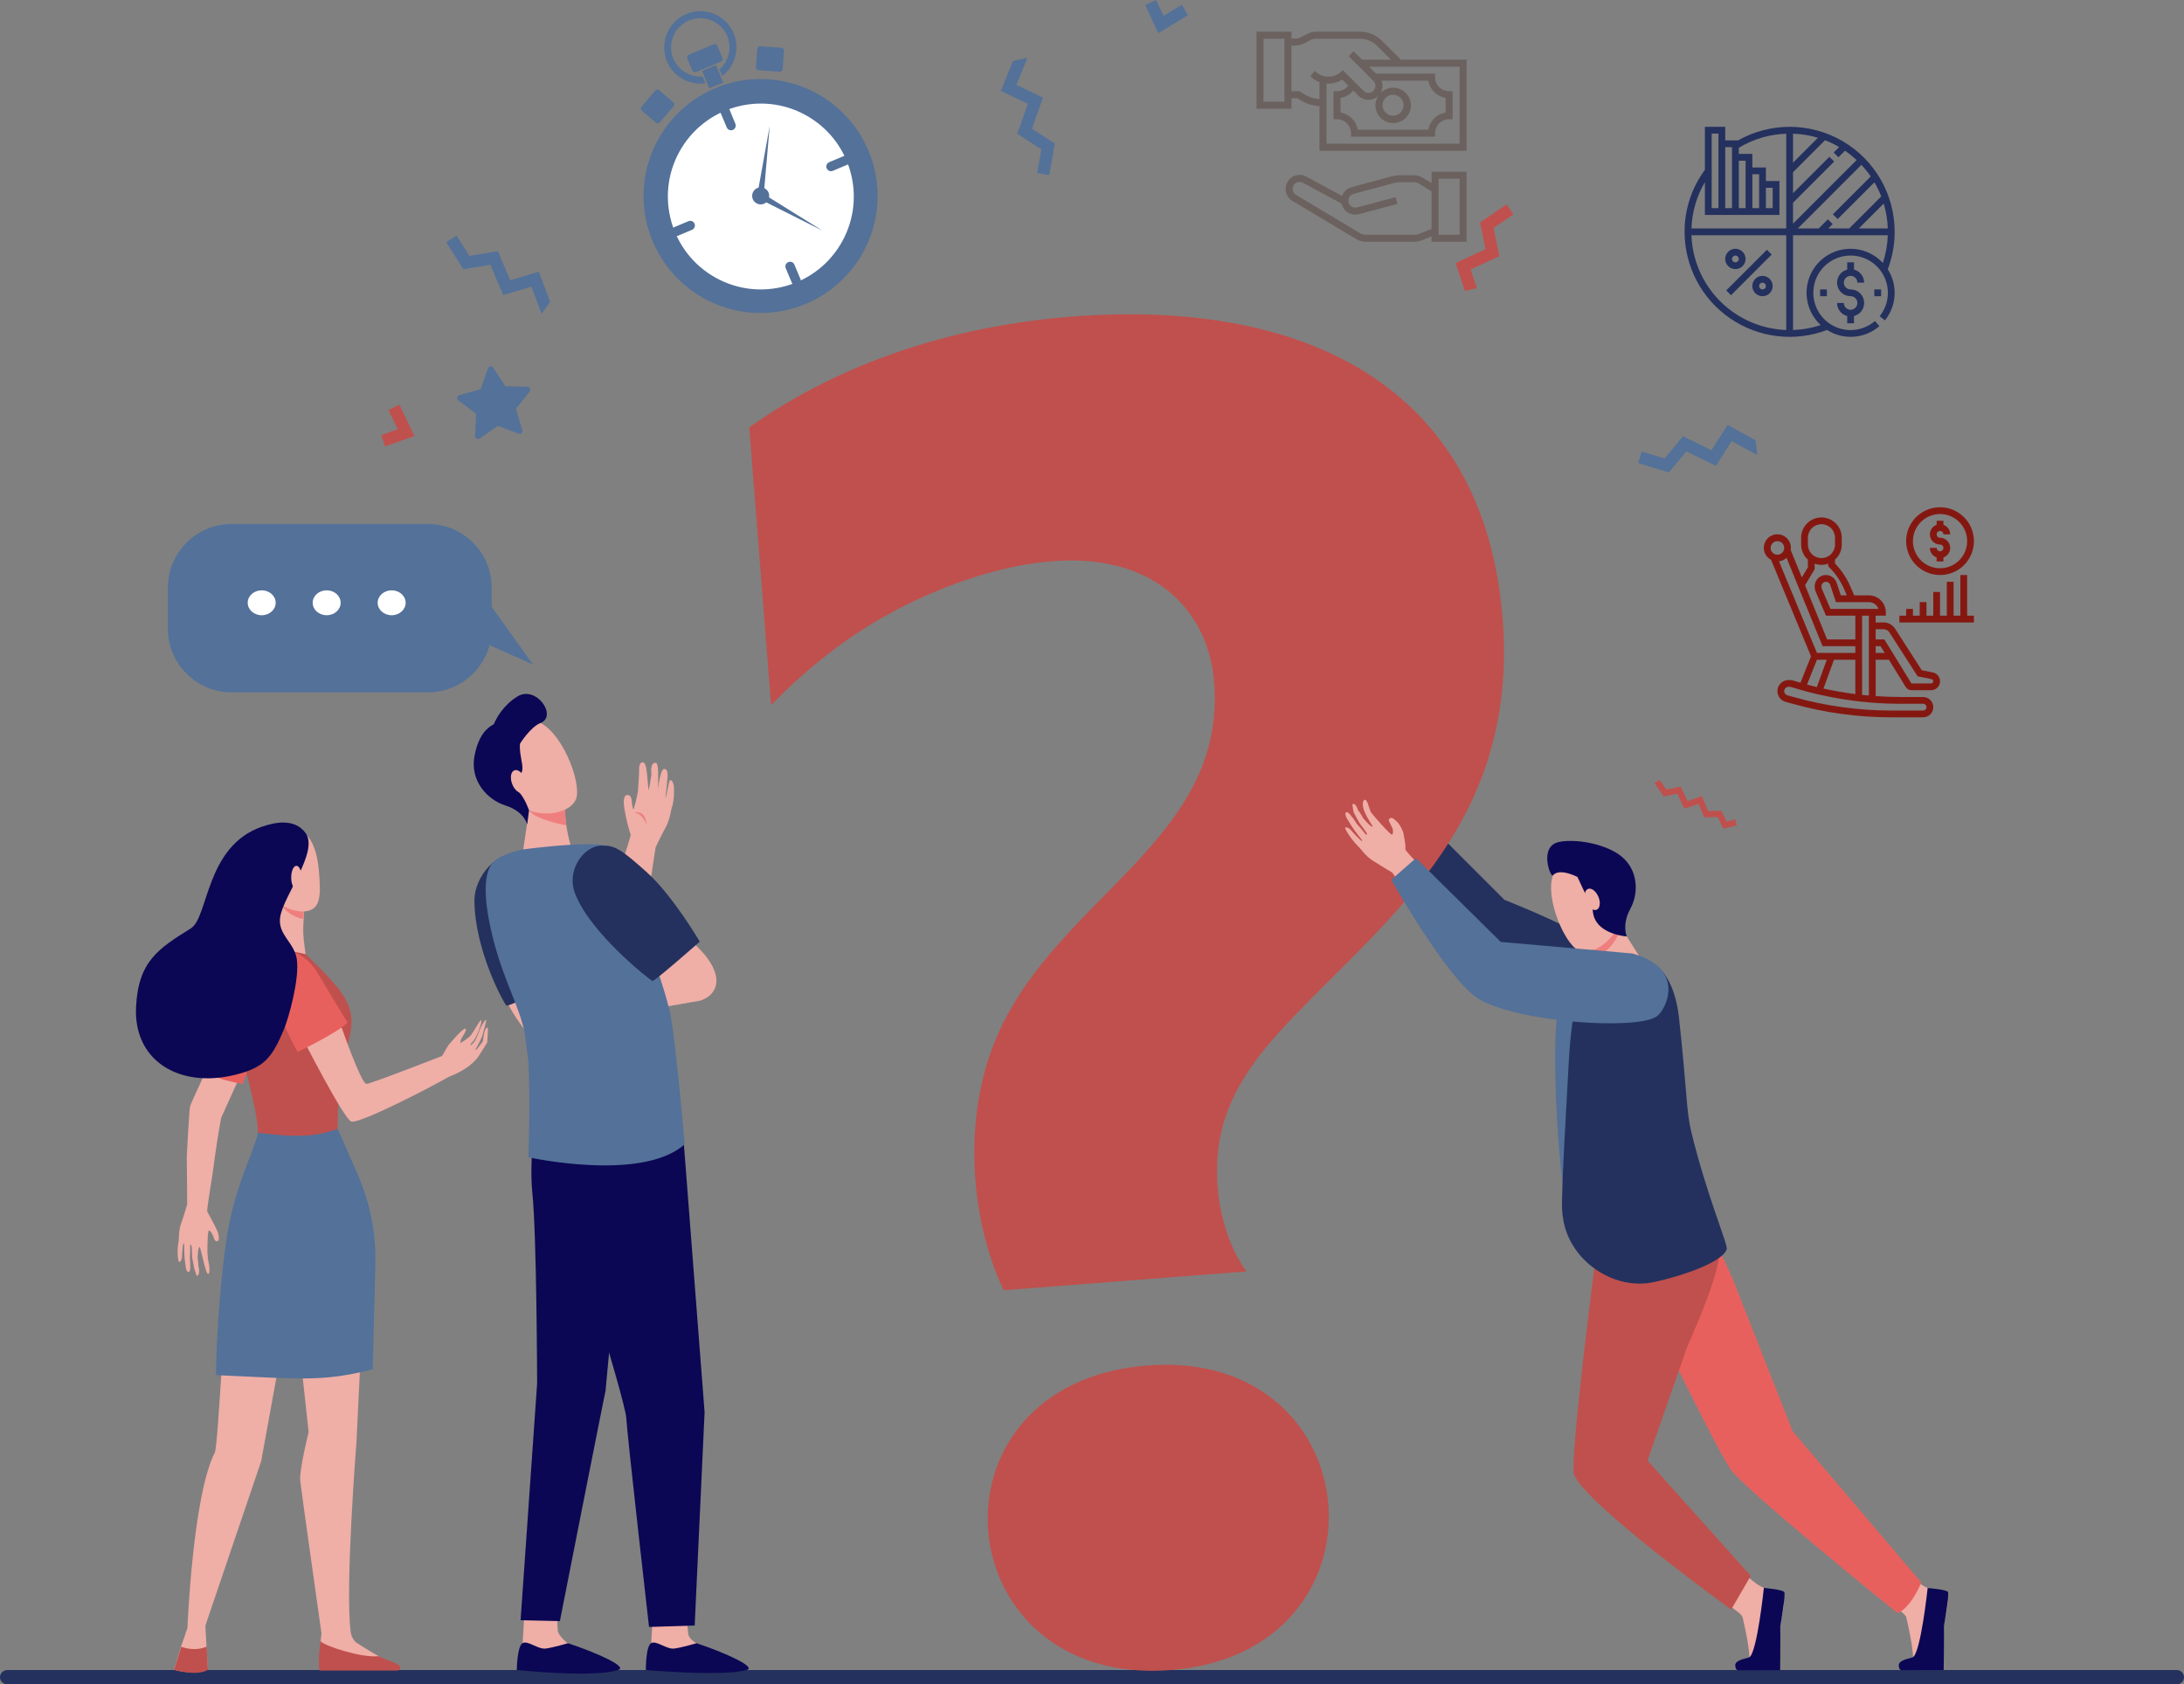<svg width="551" height="425" viewBox="0 0 551 425" fill="none" xmlns="http://www.w3.org/2000/svg">
<rect x="0" y="0" width="551" height="425" fill="#808080" stroke="none"/>
<g clip-path="url(#clip0_6054_99512)">
<path d="M549.204 421.406H1.861C0.899 421.406 0.065 422.144 0.001 423.074C-0.064 424.133 0.77 424.999 1.797 424.999H549.204C550.199 424.999 551.001 424.197 551.001 423.202C551.001 422.208 550.199 421.406 549.204 421.406Z" fill="#24315E"/>
<path d="M192.017 78.969C208.318 78.894 221.472 65.622 221.397 49.324C221.322 33.027 208.047 19.875 191.746 19.95C175.445 20.025 162.292 33.298 162.367 49.595C162.442 65.893 175.717 79.044 192.017 78.969Z" fill="#537199"/>
<path d="M203.012 75.955C188.415 82.082 171.54 75.185 165.412 60.559C159.285 45.965 166.182 29.093 180.812 22.966C195.409 16.84 212.284 23.736 218.411 38.363C224.507 52.957 217.609 69.829 203.012 75.955Z" fill="#537199"/>
<path d="M211.888 61.931C218.708 50.921 215.309 36.469 204.297 29.651C193.285 22.833 178.831 26.231 172.011 37.241C165.192 48.251 168.591 62.703 179.603 69.521C190.614 76.339 205.069 72.941 211.888 61.931Z" fill="white"/>
<path d="M200.476 69.989C189.151 74.737 176.094 69.38 171.378 58.089C166.63 46.767 171.987 33.712 183.28 28.997C194.605 24.25 207.662 29.606 212.378 40.897C217.158 52.187 211.801 65.242 200.476 69.989Z" fill="white"/>
<path d="M173.69 55.812L170.032 57.352C169.423 57.609 169.134 58.314 169.391 58.892C169.648 59.501 170.353 59.79 170.931 59.533L174.588 57.994C175.198 57.737 175.486 57.031 175.23 56.454C174.973 55.845 174.299 55.556 173.69 55.812Z" fill="#537199"/>
<path d="M198.875 66.141C198.265 66.397 197.977 67.103 198.233 67.68L199.773 71.337C200.03 71.946 200.736 72.235 201.313 71.978C201.923 71.722 202.211 71.016 201.955 70.439L200.415 66.782C200.19 66.173 199.485 65.884 198.875 66.141Z" fill="#537199"/>
<path d="M212.86 39.389L209.203 40.928C208.593 41.185 208.305 41.891 208.561 42.468C208.818 43.078 209.524 43.366 210.101 43.11L213.759 41.57C214.368 41.313 214.657 40.608 214.4 40.03C214.176 39.421 213.47 39.164 212.86 39.389Z" fill="#537199"/>
<path d="M182.449 26.944C181.839 27.2 181.55 27.906 181.807 28.483L183.347 32.14C183.604 32.749 184.309 33.038 184.887 32.781C185.496 32.525 185.785 31.819 185.529 31.242L184.021 27.585C183.764 26.976 183.058 26.719 182.449 26.944Z" fill="#537199"/>
<path d="M190.725 16.967L191.046 12.316C191.078 11.931 191.399 11.642 191.784 11.674L197.141 12.059C197.526 12.091 197.815 12.412 197.783 12.797L197.462 17.448C197.43 17.833 197.109 18.122 196.724 18.089L191.366 17.704C190.981 17.672 190.693 17.352 190.725 16.967Z" fill="#537199"/>
<path d="M169.872 25.819L166.311 22.772C166.022 22.515 165.573 22.547 165.348 22.836L161.852 26.942C161.595 27.23 161.627 27.679 161.916 27.904L165.477 30.951C165.765 31.207 166.215 31.175 166.471 30.887L169.936 26.813C170.193 26.524 170.161 26.075 169.872 25.819Z" fill="#537199"/>
<path d="M175.581 18.186C175.228 18.314 174.843 18.154 174.683 17.833L173.4 14.722C173.271 14.369 173.432 13.984 173.752 13.824L180.072 11.162C180.425 11.033 180.81 11.194 180.971 11.514L182.254 14.626C182.382 14.979 182.222 15.363 181.901 15.524L175.581 18.186Z" fill="#537199"/>
<path d="M177.25 19.309C174.17 19.534 171.155 17.802 169.871 14.819C168.299 11.066 170.064 6.735 173.817 5.164C177.571 3.592 181.902 5.356 183.474 9.109C184.725 12.124 183.859 15.492 181.517 17.513L182.223 19.181C185.431 16.711 186.714 12.317 185.078 8.403C183.185 3.784 177.796 1.603 173.176 3.528C168.524 5.484 166.342 10.841 168.267 15.492C169.903 19.405 173.946 21.554 177.956 21.009L177.25 19.309Z" fill="#537199"/>
<path d="M180.265 21.714C181.003 21.394 181.741 21.137 182.478 20.88L180.618 16.422L177.121 17.897L178.982 22.324C179.399 22.099 179.816 21.907 180.265 21.714Z" fill="#537199"/>
<path d="M193.902 48.592C194.351 49.683 193.838 50.966 192.747 51.415C191.656 51.864 190.373 51.351 189.924 50.26C189.475 49.17 189.988 47.887 191.079 47.438C192.169 46.956 193.421 47.502 193.902 48.592Z" fill="#537199"/>
<path d="M194.19 31.754L192.65 49.524C192.618 49.973 192.201 50.294 191.784 50.261C191.335 50.229 191.014 49.812 191.046 49.395C191.046 49.299 190.886 50.101 194.19 31.754Z" fill="#537199"/>
<path d="M207.537 58.216L191.592 50.197C191.175 50.005 191.015 49.492 191.239 49.107C191.432 48.69 191.945 48.529 192.33 48.754C192.362 48.786 191.688 48.369 207.537 58.216Z" fill="#537199"/>
<path d="M192.715 49.076C192.907 49.525 192.683 50.038 192.234 50.231C191.785 50.423 191.271 50.199 191.079 49.75C190.886 49.301 191.111 48.787 191.56 48.595C192.009 48.434 192.522 48.627 192.715 49.076Z" fill="#537199"/>
<path d="M130.796 109.411L125.599 107.454L121.043 110.63C120.53 110.982 119.824 110.598 119.856 109.956L120.113 104.407L115.654 101.039C115.14 100.654 115.301 99.852 115.91 99.692L121.268 98.216L123.096 92.956C123.289 92.347 124.123 92.25 124.444 92.796L127.492 97.447L133.042 97.575C133.683 97.575 134.004 98.313 133.619 98.826L130.154 103.156L131.758 108.481C131.983 109.09 131.406 109.635 130.796 109.411Z" fill="#537199"/>
<path d="M138.786 76.148L135.931 68.578L128.712 70.727L125.6 63.382L118.414 64.569L115.174 59.469L112.575 61.105L116.906 67.937L123.707 66.814L126.948 74.448L134.07 72.331L136.636 79.195L138.786 76.148Z" fill="#537199"/>
<path d="M442.949 111.14L435.859 107.227L431.785 113.61L424.598 110.081L419.979 115.694L414.172 113.93L413.306 116.849L421.037 119.223L425.432 113.898L432.907 117.555L436.886 111.3L443.334 114.828L442.949 111.14Z" fill="#537199"/>
<path d="M255.563 15.396L252.515 22.933L259.316 26.205L256.654 33.743L262.749 37.688L261.658 43.654L264.706 44.199L266.118 36.213L260.343 32.492L263.134 24.633L256.429 21.426L259.188 14.594L255.563 15.396Z" fill="#537199"/>
<path d="M434.803 209.099L433.327 206.148L429.958 206.244L428.515 202.844L424.953 204.063L423.157 200.278L419.756 200.984L417.414 197.616L418.698 196.75L420.43 199.252L424.023 198.482L425.756 202.139L429.381 200.888L430.953 204.673L434.257 204.576L435.637 207.303L437.786 206.758L438.171 208.265L434.803 209.099Z" fill="#C0504D"/>
<path d="M372.595 72.684L371.023 68.001L378.274 64.633L376.798 57.512L381.803 54.112L380.102 51.578L373.397 56.133L374.777 62.869L367.238 66.365L369.58 73.421L372.595 72.684Z" fill="#C0504D"/>
<path d="M52.777 319.345C52.777 319.345 52.52 318.094 52.456 317.677C52.392 317.196 52.328 315.688 52.328 315.688C52.328 315.688 52.328 310.46 52.713 310.492C53.098 310.524 53.611 311.422 53.707 311.743C53.836 312.064 53.996 312.417 54.092 312.77C54.221 313.09 54.541 313.283 54.958 313.154C55.376 313.026 55.183 311.647 55.055 311.198C54.574 309.754 52.488 306.13 52.296 305.713C52.071 305.232 53.739 296.186 54.06 293.011C54.734 287.879 55.696 282.619 55.793 282.073L64.968 261.802L58.84 255.547C58.84 255.547 48.35 277.871 47.965 279.058C47.772 279.603 47.099 291.664 47.13 291.664C47.163 297.63 47.227 302.858 47.227 303.885C47.227 303.885 46.361 306.9 45.687 308.76C45.013 310.653 45.174 312.641 45.077 313.187C45.077 313.283 44.596 315.175 44.917 317.549C45.206 319.602 45.879 317.517 45.879 317.517C45.879 317.517 46.04 313.636 46.361 313.7C46.585 313.764 46.361 315.881 46.649 318.126C46.714 318.703 46.81 319.281 46.874 319.826C47.066 321.205 47.965 321.494 47.997 319.986C47.997 319.473 47.997 318.607 47.933 317.966C47.836 317.292 47.965 316.651 47.965 316.073C47.965 314.919 47.965 314.085 48.029 314.117C48.093 314.149 48.253 313.924 48.35 314.534C48.478 315.271 48.35 316.907 48.606 317.998C48.767 318.607 48.959 319.89 48.959 319.89C48.959 319.89 49.569 321.943 49.665 321.943C50.339 321.911 50.339 320.307 50.05 319.505C50.114 318.896 49.858 317.549 49.858 317.549C49.858 317.549 49.922 314.662 50.339 314.662C50.66 314.662 51.846 321.558 52.52 321.462C53.033 321.43 52.777 319.345 52.777 319.345Z" fill="#EFAEA6"/>
<path d="M61.214 273.508C61.214 273.508 57.396 272.866 55.407 272.096C52.712 271.102 50.948 270.204 50.948 270.204C50.948 270.204 53.899 257.566 57.589 249.9C59.096 246.724 60.669 245.185 62.786 244.832C62.786 244.832 67.309 247.815 67.149 254.968C67.085 256.668 61.214 273.508 61.214 273.508Z" fill="#E8605D"/>
<path d="M72.924 316.008L77.864 361.363C77.864 361.363 75.458 370.953 75.747 373.68C76.036 376.406 81.105 412.138 81.105 412.138L80.88 414.159V420.093H99.68C99.68 420.093 95.702 418.264 90.087 414.608C89.67 414.351 88.708 413.485 88.483 411.785C87.008 400.783 89.927 364.025 89.927 364.025L92.237 316.2L72.924 316.008Z" fill="#EFAEA6"/>
<path d="M57.78 325.535C56.721 325.824 55.085 364.795 54.187 366.528C48.605 377.497 47.289 410.792 47.289 410.792L45.653 415.539L43.921 421.344C43.921 421.344 49.503 422.884 52.422 421.216L52.102 415.475L51.813 410.214L65.897 368.709L73.596 326.369L57.78 325.535Z" fill="#EFAEA6"/>
<path d="M85.788 249.999C83.51 246.792 74.143 237.554 73.116 237.586C70.068 237.65 60.123 237.65 58.166 238.677V240.858C58.23 250.609 59.449 260.296 61.92 269.726C63.62 276.301 65.256 283.326 65.031 285.828L65.064 285.86C70.838 291.601 79.917 291.12 85.179 284.865C85.179 284.865 85.147 277.873 85.981 271.522C87.296 261.514 91.434 257.954 85.788 249.999Z" fill="#C0504D"/>
<path d="M70.068 227.674C70.068 227.674 70.324 234.185 69.779 236.623C69.201 239.092 68.464 239.285 73.34 240.023C75.265 240.311 77.094 240.76 77.094 240.76C77.094 240.76 76.58 237.136 76.516 235.628C76.388 233.126 77.094 225.332 77.094 225.332L70.068 227.674Z" fill="#EFAEA6"/>
<path d="M73.758 230.881C74.752 231.426 75.683 231.779 76.549 231.908C76.709 228.828 77.03 225.332 77.03 225.332L70.357 227.545C71.159 228.892 72.25 230.047 73.758 230.881Z" fill="#EF7F7F"/>
<path d="M71.608 209.453C71.608 209.453 68.817 210.447 67.277 213.494C65.737 216.541 65.159 225.17 71.223 228.538C74.206 230.205 77.671 230.526 79.307 229.051C80.976 227.543 80.751 224.239 80.591 221.481C80.27 215.996 79.051 207.721 71.608 209.453Z" fill="#EFAEA6"/>
<path d="M67.147 220.265C67.5 221.708 67.019 223.088 66.121 223.376C65.222 223.665 64.196 222.703 63.843 221.259C63.49 219.816 63.971 218.437 64.87 218.148C65.768 217.891 66.794 218.822 67.147 220.265Z" fill="#F7A491"/>
<path d="M52.134 415.477C49.567 416.663 46.808 415.926 45.718 415.541L43.921 421.378C43.921 421.378 49.535 423.046 52.455 421.378L52.134 415.477Z" fill="#C0504D"/>
<path d="M80.686 421.538H100.256C100.993 421.474 101.154 420.865 100.897 420.48C100.384 419.71 98.106 419.133 95.54 417.914C91.048 418.395 81.616 415.219 80.878 414.129C80.461 416.278 80.269 421.442 80.686 421.538Z" fill="#C0504D"/>
<path d="M119.954 264.783C120.339 264.27 121.59 261.672 121.59 261.672C121.59 261.672 122.905 257.245 122.617 257.309C122.456 257.341 121.911 257.983 121.269 259.298C120.884 260.1 120.435 261.543 120.05 262.249C119.344 263.5 118.542 264.013 118.735 263.532C118.863 263.179 119.376 262.89 119.793 262.153C120.852 260.356 121.75 257.405 121.365 257.438C121.012 257.502 119.986 259.522 118.895 261.094C118.414 261.8 117.034 262.666 116.136 263.211C116.136 262.826 116.264 262.441 116.329 262.249C116.425 261.896 117.997 259.843 117.387 259.587C116.778 259.33 113.088 263.789 113.088 263.789L111.58 266.387L111.452 266.483C111.452 266.483 93.005 273.7 92.396 273.507C90.952 273.058 85.979 258.689 85.979 258.689L75.649 260.549C75.489 260.453 86.493 281.943 88.546 282.97C90.343 283.9 109.527 273.892 113.12 271.775C118.093 269.851 120.018 267.605 120.82 266.419C121.237 265.809 122.905 263.083 122.905 263.083C122.905 263.083 123.258 259.33 123.001 259.298C122.103 259.202 121.847 262.73 121.847 262.73C121.847 262.73 120.627 264.398 120.403 264.622C119.858 265.2 119.954 264.783 119.954 264.783Z" fill="#EFAEA6"/>
<path d="M68.978 246.183C67.566 252.149 75.073 265.46 75.073 265.46C75.073 265.46 85.788 260.264 87.649 258.018C87.649 258.018 80.27 245.83 79.821 245.028C78.827 243.296 75.362 239.768 73.02 240.409C71.544 240.858 68.978 246.183 68.978 246.183Z" fill="#E8605D"/>
<path d="M70.677 231.458C71.479 225.973 80.558 214.811 77.061 210.16C74.238 206.375 69.266 207.53 66.121 208.589C51.813 213.496 52.647 231.49 48.124 234.281C39.943 239.381 34.906 242.556 34.329 254.039C33.623 267.672 45.204 274.6 59.096 271.264C66.571 269.468 68.56 267.03 71.543 259.973C72.891 256.798 75.618 246.855 74.88 242.011C74.206 237.713 70.035 235.885 70.677 231.458Z" fill="#0B0754"/>
<path d="M76.1 221.42C76.1 223.056 75.523 224.371 74.785 224.371C74.047 224.371 73.469 223.056 73.469 221.42C73.469 219.784 74.047 218.469 74.785 218.469C75.523 218.469 76.1 219.816 76.1 221.42Z" fill="#EFAEA6"/>
<path d="M94.033 345.518L94.707 318.607C94.835 311.005 93.327 303.467 90.312 296.539L85.211 284.863C83.157 285.537 81.2 286.114 79.051 286.371C74.335 286.916 69.715 286.371 65.031 285.826C65.031 286.018 64.999 286.178 64.967 286.307C64.133 290.284 59.385 299.105 57.396 311.165C55.15 324.861 54.284 345.358 54.573 346.993C76.228 347.956 81.361 348.725 94.033 345.518Z" fill="#537199"/>
<path d="M363.293 210.801L379.558 227.063C379.558 227.063 410.549 239.188 414.013 246.629C417.478 254.071 410.901 253.718 403.619 252.691C396.336 251.665 375.74 238.835 375.74 238.835L356.876 217.023L363.293 210.801Z" fill="#24315E"/>
<path d="M410.932 243.389L406.89 241.945L399.094 245.57C399.094 245.57 395.052 248.296 393.127 255.064C391.17 261.832 393.127 302.215 396.367 308.694C399.639 315.206 410.932 243.389 410.932 243.389Z" fill="#537199"/>
<path d="M436.503 405.339C436.503 405.339 439.358 407.167 439.615 408.033C439.84 408.867 441.957 418.073 441.155 419.131C440.385 420.19 437.498 419.676 438.621 420.446C439.455 421.024 444.909 421.473 448.373 420.542C449.4 420.254 448.919 411.69 449.079 410.375C449.304 408.482 450.619 404.184 449.817 403.061C449.432 402.516 447.186 401.554 445.197 400.784C443.08 399.95 440.738 397.641 440.738 397.641L436.503 405.339Z" fill="#EFAEA6"/>
<path d="M445.005 400.688C445.005 400.688 443.305 416.982 441.348 418.169C440.835 418.489 438.043 418.714 437.787 420.061C437.787 420.093 437.723 421.44 438.557 421.472L449.112 421.44C449.112 421.44 449.208 413.421 449.144 410.31C449.144 410.31 450.587 402.291 450.138 401.714C449.625 401.072 445.005 400.688 445.005 400.688Z" fill="#0B0754"/>
<path d="M477.793 405.339C477.793 405.339 480.648 407.167 480.905 408.033C481.129 408.867 483.247 418.073 482.445 419.131C481.642 420.19 478.787 419.676 479.91 420.446C480.744 421.024 486.198 421.473 489.663 420.542C490.689 420.254 490.208 411.69 490.369 410.375C490.593 408.482 491.909 404.184 491.107 403.061C490.722 402.516 488.476 401.554 486.487 400.784C484.369 399.95 482.027 397.641 482.027 397.641L477.793 405.339Z" fill="#EFAEA6"/>
<path d="M425.98 299.555C425.98 299.555 435.637 318.704 437.594 323.868L452.287 361.172L484.722 399.309C484.722 399.309 482.348 405.436 478.754 407.072C478.754 407.072 439.647 375.509 436.439 370.538C431.53 362.968 409.202 316.523 409.202 316.523L405.063 307.606L425.98 299.555Z" fill="#E8605D"/>
<path d="M402.624 299.329L402.784 315.656C402.784 315.656 395.79 369.029 397.17 372.205C400.474 379.935 436.759 406.14 436.759 406.14L441.699 397.64L415.649 368.548L425.53 340.225C428.289 333.65 434.16 320.948 434.032 313.795C433.903 307.669 421.776 293.523 421.776 293.523L402.624 299.329Z" fill="#C0504D"/>
<path d="M417.445 323.482C427.07 321.301 434.833 317.901 435.635 315.238C435.988 314.02 430.631 301.831 426.685 285.569C425.401 280.244 425.626 275.272 423.573 256.637C423.124 252.691 421.488 244.416 415.392 242.267C413.243 241.529 412.056 241.625 412.056 241.625C411.991 241.625 404.26 241.689 400.731 243.646C399.865 244.833 396.592 251.312 395.726 268.986C395.341 276.684 393.801 301.446 394.122 305.487C394.154 306.097 394.218 306.674 394.315 307.22C395.694 317.869 406.955 325.855 417.445 323.482Z" fill="#24315E"/>
<path d="M400.476 255.705C404.422 255.256 414.271 242.362 414.271 242.362L414.239 242.33L408.144 232.707C408.144 232.707 399.193 234.343 400.925 237.069C402.69 239.796 403.652 246.339 403.652 246.339C403.62 246.403 403.588 246.499 403.524 246.628C402.946 247.943 400.957 251.888 400.476 255.705Z" fill="#EFAEA6"/>
<path d="M400.956 237.069C399.192 234.343 408.175 232.707 408.175 232.707L408.688 233.509C408.688 234.183 408.624 234.792 408.431 235.337C407.469 238.064 405.127 240.469 402.721 241.624C402.272 239.956 401.662 238.192 400.956 237.069Z" fill="#EF7F7F"/>
<path d="M403.107 217.506C403.299 217.313 410.101 228.508 408.465 233.095C406.828 237.681 401.342 241.37 398.102 239.734C394.509 237.906 389.055 225.108 392.328 219.687C395.6 214.202 403.107 217.506 403.107 217.506Z" fill="#EFAEA6"/>
<path d="M393.257 212.469C397.268 211.603 404.39 212.79 408.432 215.613C413.372 219.077 413.533 225.268 411.319 229.309C409.106 233.351 410.421 236.302 410.421 236.302C410.421 236.302 403.459 235.853 402.08 231.137C401.502 229.149 402.208 227.802 400.893 226.679C399.866 225.813 399 223.311 397.973 221.29C397.973 221.29 393.482 218.917 391.782 220.873C391.204 221.579 388.156 213.592 393.257 212.469Z" fill="#0B0754"/>
<path d="M400.186 227.575C400.796 229.018 401.983 229.916 402.817 229.564C403.651 229.211 403.875 227.735 403.266 226.292C402.656 224.849 401.469 223.95 400.635 224.303C399.769 224.624 399.577 226.1 400.186 227.575Z" fill="#EFAEA6"/>
<path d="M486.326 400.719C486.326 400.719 484.594 416.981 482.604 418.168C482.091 418.489 479.3 418.713 479.043 420.06C479.043 420.092 478.947 421.472 479.813 421.439L490.368 421.407C490.368 421.407 490.496 413.389 490.432 410.277C490.432 410.277 491.876 402.258 491.427 401.681C490.946 401.072 486.326 400.719 486.326 400.719Z" fill="#0B0754"/>
<path d="M253.22 325.568C244.847 308.055 242.537 281.881 251.68 261.16C267.079 226.134 309.427 211.86 306.315 172.183C305.545 162.175 301.086 154.157 294.541 148.96C277.313 135.36 249.563 142.545 229.768 152.072C217.128 158.134 205.386 166.762 194.543 177.924L189.025 107.84C212.797 90.968 241.542 82.147 270.255 79.902C329.061 75.283 374.488 97.351 379.108 156.177C383.311 209.84 347.058 233.607 322.741 260.423C309.234 275.306 306.187 286.789 307.245 300.068C307.791 306.932 310.357 315.4 314.496 320.821L253.22 325.568ZM295.439 421.409C238.27 425.9 231.629 349.111 289.408 344.556C346.289 340.098 352.416 416.919 295.439 421.409Z" fill="#C0504D"/>
<path d="M354.567 214.362C354.471 213.881 354.856 214.265 354.118 210.481C353.893 209.39 353.219 208.235 352.706 207.626C352.417 207.305 351.808 206.728 351.423 206.503C350.781 206.118 350.268 206.76 350.396 207.113C350.524 207.465 351.198 208.716 351.327 209.069C351.455 209.422 351.519 210.32 351.23 210.609C350.942 210.898 346.194 205.477 345.905 204.996C345.648 204.579 345.103 202.815 345.103 202.815C345.103 202.815 344.686 201.532 344.172 201.852C343.852 202.077 343.467 203.135 344.429 205.22C345.263 207.048 346.418 208.492 346.29 208.588C345.937 208.877 343.884 206.407 343.884 206.407C343.884 206.407 343.178 205.028 342.665 204.547C342.344 203.648 341.798 202.494 341.221 202.943C341.125 203.039 341.51 204.964 341.51 204.964C341.51 204.964 342.215 206.247 342.536 206.888C343.082 208.011 344.301 209.358 344.718 210.096C345.071 210.705 344.718 210.545 344.686 210.641C344.654 210.705 344.14 210.032 343.338 209.037C342.921 208.524 342.376 208.075 341.991 207.401C341.638 206.792 341.028 206.022 340.643 205.573C339.585 204.29 339.007 205.156 339.809 206.503C340.13 207.016 340.451 207.562 340.804 208.139C342.151 210.32 343.819 212.02 343.659 212.213C343.434 212.469 340.579 209.198 340.579 209.198C340.579 209.198 338.558 207.85 339.777 209.839C341.157 212.148 342.665 213.592 342.761 213.656C343.242 214.073 344.493 216.03 346.354 217.184C348.215 218.371 351.23 220.167 351.23 220.167C351.583 220.584 352.449 221.931 353.669 223.856L358.192 218.435C356.588 216.767 354.631 214.682 354.567 214.362Z" fill="#EFAEA6"/>
<path d="M351.006 221.996L357.23 216.543L378.628 237.681C378.628 237.681 411.768 240.6 411.865 240.6L413.18 241.017C425.21 245.154 420.238 254.969 417.928 256.509C412.538 260.037 382.574 257.92 372.95 251.986C365.09 247.047 351.006 221.996 351.006 221.996Z" fill="#537199"/>
<path d="M127.875 252.276C128.1 253.142 128.26 253.43 128.549 254.04C130.506 257.857 135.062 263.278 135.062 263.278L138.591 254.842C138.591 254.842 138.013 252.179 137.019 248.395C133.618 249.325 130.378 249.87 127.875 252.276Z" fill="#EFAEA6"/>
<path d="M148.055 244.961C148.055 244.961 128.453 253.974 127.811 253.781C127.394 253.685 119.759 240.021 119.694 227.223C119.662 221.289 125.405 214.168 131.853 215.579C135.094 216.285 135.029 217.247 139.842 224.689C144.59 232.13 148.055 244.961 148.055 244.961Z" fill="#24315E"/>
<path d="M164.77 406.492C164.77 406.492 164.289 414.703 164.289 414.736C164.129 415.794 163.455 418.36 163.455 419.29C163.455 422.851 179.303 416.275 175.742 414.671C175.421 414.543 173.721 413.452 173.625 412.234C173.464 410.373 173.047 406.588 173.047 406.588L164.77 406.492Z" fill="#EFAEA6"/>
<path d="M175.743 414.641C175.743 414.641 172.021 415.731 170.128 415.988C168.236 416.245 165.701 413.967 164.354 414.577C162.878 415.25 162.942 421.409 162.942 421.409C162.942 421.409 182.897 423.141 188.511 421.345C190.693 420.639 183.346 417.175 175.743 414.641Z" fill="#0B0754"/>
<path d="M132.334 406.492C132.334 406.492 131.853 414.703 131.853 414.736C131.693 415.794 131.019 418.36 131.019 419.29C131.019 422.851 146.867 416.275 143.306 414.671C142.985 414.543 140.804 412.651 140.707 411.432C140.547 409.571 140.643 406.588 140.643 406.588L132.334 406.492Z" fill="#EFAEA6"/>
<path d="M143.306 414.641C143.306 414.641 139.585 415.731 137.692 415.988C135.799 416.245 133.265 413.967 131.917 414.577C130.441 415.25 130.377 421.409 130.377 421.409C130.377 421.409 150.428 423.462 156.074 421.345C158.224 420.543 150.909 417.175 143.306 414.641Z" fill="#0B0754"/>
<path d="M137.179 256.831L151.134 235.95C151.199 235.757 151.327 235.405 151.519 234.827C152.225 232.742 153.701 228.444 154.952 224.146V224.114C155.337 222.607 156.203 220.008 157.037 217.474C157.936 214.652 159.091 211.188 159.123 210.578C159.091 210.482 159.026 210.29 158.93 210.065C158.417 208.654 157.711 205.254 157.487 203.81C157.326 202.88 157.166 200.603 158.224 200.603C159.861 200.603 159.091 202.88 159.828 204.291C160.117 203.329 160.663 201.469 160.951 199.576L161.24 195.15C161.304 194.829 160.951 192.359 162.106 192.359H162.17C163.197 192.456 163.165 195.054 163.614 199.448C163.742 198.935 163.871 198.325 163.999 197.78C163.999 197.491 164.192 196.144 164.352 195.471C164.159 194.252 164.256 192.295 165.475 192.488C166.084 192.584 166.052 195.278 166.052 195.278C166.052 195.663 166.02 198.518 166.02 199.063C166.149 198.101 166.63 194.027 167.592 194.027C168.394 194.027 168.458 195.118 168.426 195.984C168.426 196.497 167.913 200.924 167.881 201.437C168.266 200.763 168.715 196.85 169.068 196.85C170.608 196.85 170.062 202.399 169.485 203.842C169.421 204.003 169.389 204.291 169.293 204.612C169.1 205.607 168.779 207.242 167.945 208.75C166.983 210.514 165.635 213.369 165.411 213.786C165.25 214.684 164.801 217.859 164.192 221.837C163.935 223.537 163.678 225.429 163.39 227.354C163.325 227.771 163.037 229.118 161.946 234.122C160.438 240.986 160.278 241.274 160.213 241.403C159.572 242.654 144.494 264.465 143.852 265.395L143.467 265.94L137.179 256.831Z" fill="#EFAEA6"/>
<path d="M163.166 208.173C163.166 208.173 162.043 205.094 160.022 205.062C160.022 205.062 161.145 204.613 162.107 205.447C163.069 206.281 163.166 208.173 163.166 208.173Z" fill="#EF7F7F"/>
<path d="M133.812 202.175L132.015 214.299C132.015 214.299 138.849 220.169 142.859 218.918C146.195 217.892 143.917 213.209 143.917 213.209C143.917 213.209 142.121 206.729 142.666 203.329C143.244 199.962 133.812 202.175 133.812 202.175Z" fill="#EFAEA6"/>
<path d="M135.126 205.86C136.858 206.726 140.227 207.913 142.89 208.202C142.633 206.502 142.505 204.706 142.697 203.39C142.954 201.819 141.093 201.466 139.008 201.498C136.281 201.755 133.843 202.204 133.843 202.204L133.49 204.545C134.003 205.091 134.548 205.572 135.126 205.86Z" fill="#EF7F7F"/>
<path d="M125.182 188.188C124.893 188.188 127.876 201.724 132.528 204.065C137.148 206.407 144.046 205.188 145.361 201.531C146.805 197.49 141.575 183.665 135.063 181.901C128.518 180.169 125.182 188.188 125.182 188.188Z" fill="#EFAEA6"/>
<path d="M130.539 175.743C126.85 178.02 125.149 181.388 124.572 182.767C122.84 183.634 120.722 185.558 119.728 190.658C118.476 196.945 122.904 201.82 127.556 203.264C132.239 204.739 133.009 208.011 133.009 208.011L133.459 204.451C133.459 204.451 132.432 201.371 130.86 199.8C129.288 198.26 131.598 196.015 131.79 194.154C131.951 192.743 130.956 189.984 131.181 187.675C131.181 187.675 133.779 183.473 136.346 182.447C140.741 180.715 135.287 172.824 130.539 175.743Z" fill="#0B0754"/>
<path d="M132.495 196.561C133.105 198.133 132.848 199.672 131.95 200.025C131.052 200.378 129.801 199.384 129.223 197.844C128.614 196.272 128.87 194.733 129.768 194.38C130.667 194.027 131.886 195.021 132.495 196.561Z" fill="#EFAEA6"/>
<path d="M149.725 257.184L176.674 252.501C176.674 252.501 173.594 244.258 172.503 244.258C171.412 244.258 152.131 253.239 152.131 253.239L150.591 256.511L149.725 257.184Z" fill="#EFAEA6"/>
<path d="M135.928 276.878C135.928 276.878 133.233 290.735 134.323 301.256C135.414 311.777 135.51 349.112 135.51 349.112L131.34 408.837L141.253 409.061C141.253 409.061 152.995 349.369 152.802 350.877C152.578 352.416 156.748 308.826 156.748 308.826L142.729 275.531L135.928 276.878Z" fill="#0B0754"/>
<path d="M138.559 276.236C138.559 276.236 136.794 288.713 139.008 294.198C141.189 299.683 157.775 353.377 158 357.772C158.225 362.166 163.743 410.536 163.743 410.536L175.26 410.183L177.762 356.36L172.533 288.713L167.464 271.617L138.559 276.236Z" fill="#0B0754"/>
<path d="M132.015 214.33C132.015 214.33 134.87 216.319 137.501 216.095C140.164 215.87 143.885 213.24 143.885 213.24L143.372 211.347C143.372 211.347 136.507 210.289 136.346 210.385C136.186 210.513 132.015 214.33 132.015 214.33Z" fill="#EFAEA6"/>
<path d="M162.332 243.837C162.332 243.837 172.534 254.102 177.122 252.337C181.709 250.573 183.634 244.607 172.406 235.851C162.332 228.024 162.332 243.837 162.332 243.837Z" fill="#EFAEA6"/>
<path d="M169.231 256.51C167.723 247.722 156.751 220.393 155.885 215.358C155.468 212.92 149.533 212.856 143.918 213.176C137.951 213.529 132.048 214.331 132.048 214.331C132.048 214.331 126.787 215.261 124.445 217.571C122.135 219.88 121.526 226.295 124.83 238.484C127.461 248.075 130.733 253.367 132.337 260.359C132.658 262.701 132.947 265.01 133.299 267.737C133.877 278.193 133.299 292.018 133.299 292.018C133.299 292.018 161.98 298.369 172.728 288.746C172.728 288.714 170.771 265.524 169.231 256.51Z" fill="#537199"/>
<path d="M176.544 237.616C176.544 237.616 165.283 247.528 164.642 247.528C164.225 247.528 148.569 235.243 144.976 225.171C142.987 219.59 147.157 213.367 151.938 213.367C155.242 213.367 156.718 214.297 163.294 220.199C169.839 226.133 176.544 237.616 176.544 237.616Z" fill="#24315E"/>
<path d="M107.922 174.715H58.484C49.566 174.715 42.347 167.498 42.347 158.581V148.349C42.347 139.432 49.566 132.215 58.484 132.215H107.922C116.841 132.215 124.059 139.432 124.059 148.349V158.581C124.059 167.498 116.809 174.715 107.922 174.715Z" fill="#537199"/>
<path d="M114.339 158.678L134.454 167.692L121.012 148.863L114.339 158.678Z" fill="#537199"/>
<path d="M69.552 152.1C69.552 153.832 67.98 155.244 66.023 155.244C64.066 155.244 62.494 153.832 62.494 152.1C62.494 150.368 64.066 148.957 66.023 148.957C67.98 148.957 69.552 150.368 69.552 152.1Z" fill="white"/>
<path d="M85.944 152.1C85.944 153.832 84.372 155.244 82.415 155.244C80.459 155.244 78.886 153.832 78.886 152.1C78.886 150.368 80.459 148.957 82.415 148.957C84.372 148.957 85.944 150.368 85.944 152.1Z" fill="white"/>
<path d="M102.34 152.1C102.34 153.832 100.768 155.244 98.811 155.244C96.854 155.244 95.282 153.832 95.282 152.1C95.282 150.368 96.854 148.957 98.811 148.957C100.768 148.957 102.34 150.368 102.34 152.1Z" fill="white"/>
<path d="M292.232 8.372L288.928 1.283L291.655 0L293.547 4.009L298.135 1.219L299.707 3.817L292.232 8.372Z" fill="#537199"/>
<path d="M104.553 110.019L97.174 112.65L96.179 109.795L100.35 108.287L98.008 103.476L100.767 102.129L104.553 110.019Z" fill="#C0504D"/>
<g clip-path="url(#clip1_6054_99512)">
<path d="M478 58.499C478.003 53.871 476.792 49.323 474.49 45.308C472.187 41.293 468.873 37.952 464.877 35.617C460.88 33.282 456.342 32.035 451.714 32.001C447.086 31.966 442.529 33.145 438.499 35.42H435.259V32H430.13V42.845C426.785 47.378 424.987 52.866 425 58.499C425.002 62.794 426.047 67.023 428.045 70.824C430.044 74.625 432.935 77.884 436.472 80.32C440.008 82.756 444.083 84.297 448.347 84.81C452.611 85.322 456.935 84.791 460.948 83.263C462.958 84.545 465.329 85.143 467.707 84.97C470.085 84.797 472.343 83.861 474.147 82.302L473.029 81.007C471.405 82.409 469.349 83.213 467.204 83.286C465.06 83.358 462.955 82.695 461.239 81.406C459.523 80.118 458.299 78.281 457.771 76.201C457.243 74.121 457.442 71.923 458.336 69.972C459.229 68.02 460.763 66.433 462.683 65.474C464.603 64.515 466.793 64.242 468.889 64.699C470.986 65.156 472.863 66.316 474.21 67.987C475.556 69.659 476.29 71.74 476.29 73.886C476.298 76.029 475.566 78.109 474.217 79.775L475.55 80.847C477.134 78.872 477.998 76.416 478 73.884C478 71.778 477.396 69.716 476.262 67.942C477.414 64.927 478.003 61.727 478 58.499ZM438.679 40.549H440.389V52.518H438.679V40.549ZM435.259 37.13H436.969V52.518H435.259V37.13ZM431.839 33.71H433.549V52.518H431.839V33.71ZM450.648 83.269C444.376 83.046 438.423 80.456 433.985 76.019C429.547 71.582 426.955 65.629 426.731 59.357H450.648V83.269ZM450.648 57.646H426.744C426.872 53.529 428.037 49.51 430.13 45.962V54.228H448.938V45.679H445.518V42.259H442.098V38.839H438.679V37.294C442.298 35.103 446.419 33.879 450.648 33.74V57.646ZM442.098 52.518V43.969H443.808V52.518H442.098ZM445.518 52.518V47.389H447.228V52.518H445.518ZM476.271 57.648H468.953L475.239 51.361C475.853 53.404 476.199 55.517 476.269 57.648H476.271ZM471.961 44.523L462.415 54.071L463.622 55.278L472.898 46.003C473.564 47.14 474.139 48.33 474.617 49.559L466.533 57.648H461.257L462.363 56.541L461.156 55.334L458.843 57.648H453.564L469.611 41.597C470.466 42.512 471.252 43.49 471.961 44.523ZM452.358 33.731C454.489 33.802 456.602 34.149 458.644 34.763L452.358 41.052V33.731ZM452.358 51.16L462.743 40.772L461.536 39.565L452.358 48.742V43.466L460.441 35.383C461.67 35.86 462.858 36.435 463.994 37.102L462.617 38.479L463.823 39.686L465.476 38.035C466.509 38.745 467.488 39.532 468.403 40.388L452.358 56.441V51.16ZM466.887 62.777C464.653 62.774 462.471 63.445 460.625 64.703C458.778 65.96 457.355 67.746 456.54 69.825C455.725 71.905 455.556 74.182 456.057 76.359C456.557 78.536 457.703 80.512 459.344 82.027C457.087 82.776 454.734 83.195 452.358 83.27V59.357H476.27C476.193 61.734 475.772 64.087 475.021 66.344C473.985 65.22 472.727 64.323 471.327 63.709C469.927 63.095 468.416 62.778 466.887 62.777Z" fill="#24315E"/>
<path d="M435.513 73.282L445.772 63.023L446.98 64.233L436.722 74.492L435.513 73.282ZM444.661 69.612C444.154 69.612 443.658 69.762 443.237 70.044C442.815 70.326 442.486 70.726 442.292 71.195C442.098 71.664 442.047 72.179 442.146 72.677C442.245 73.174 442.489 73.631 442.848 73.99C443.207 74.349 443.664 74.593 444.161 74.692C444.659 74.791 445.174 74.74 445.643 74.546C446.112 74.352 446.512 74.023 446.794 73.602C447.076 73.18 447.226 72.684 447.226 72.177C447.225 71.497 446.955 70.845 446.474 70.364C445.993 69.883 445.341 69.613 444.661 69.612ZM444.661 73.031C444.492 73.031 444.327 72.981 444.186 72.887C444.046 72.793 443.936 72.66 443.872 72.504C443.807 72.347 443.79 72.176 443.823 72.01C443.856 71.844 443.937 71.692 444.057 71.572C444.176 71.453 444.329 71.371 444.495 71.338C444.66 71.305 444.832 71.322 444.989 71.387C445.145 71.451 445.278 71.561 445.372 71.702C445.466 71.842 445.516 72.007 445.516 72.177C445.516 72.403 445.426 72.621 445.266 72.781C445.105 72.941 444.888 73.031 444.661 73.031ZM437.823 62.773C437.316 62.773 436.82 62.924 436.398 63.206C435.976 63.487 435.648 63.888 435.454 64.357C435.259 64.825 435.209 65.341 435.308 65.839C435.407 66.336 435.651 66.793 436.01 67.152C436.368 67.51 436.825 67.755 437.323 67.854C437.82 67.953 438.336 67.902 438.805 67.708C439.273 67.514 439.674 67.185 439.956 66.763C440.237 66.341 440.388 65.846 440.388 65.338C440.387 64.658 440.117 64.006 439.636 63.526C439.155 63.045 438.503 62.774 437.823 62.773ZM437.823 66.193C437.654 66.193 437.489 66.143 437.348 66.049C437.208 65.955 437.098 65.822 437.033 65.665C436.969 65.509 436.952 65.337 436.985 65.171C437.018 65.006 437.099 64.853 437.219 64.734C437.338 64.614 437.49 64.533 437.656 64.5C437.822 64.467 437.994 64.484 438.15 64.548C438.306 64.613 438.44 64.723 438.534 64.863C438.628 65.004 438.678 65.169 438.678 65.338C438.678 65.565 438.588 65.782 438.427 65.942C438.267 66.103 438.05 66.193 437.823 66.193ZM466.887 73.032C466.549 73.032 466.219 72.932 465.937 72.744C465.656 72.556 465.437 72.289 465.308 71.977C465.178 71.665 465.144 71.321 465.21 70.989C465.276 70.657 465.439 70.353 465.678 70.114C465.917 69.874 466.222 69.712 466.554 69.646C466.885 69.58 467.229 69.614 467.542 69.743C467.854 69.872 468.121 70.091 468.309 70.373C468.497 70.654 468.597 70.984 468.597 71.323H470.307C470.304 70.567 470.051 69.833 469.587 69.236C469.123 68.64 468.474 68.214 467.742 68.025V66.193H466.032V68.024C465.227 68.231 464.526 68.725 464.059 69.412C463.592 70.1 463.392 70.935 463.497 71.76C463.602 72.584 464.005 73.342 464.629 73.891C465.253 74.44 466.056 74.742 466.887 74.741C467.225 74.741 467.556 74.842 467.837 75.029C468.118 75.217 468.338 75.484 468.467 75.797C468.596 76.109 468.63 76.453 468.564 76.785C468.498 77.116 468.335 77.421 468.096 77.66C467.857 77.899 467.553 78.062 467.221 78.128C466.889 78.194 466.545 78.16 466.233 78.031C465.921 77.901 465.654 77.682 465.466 77.401C465.278 77.12 465.177 76.789 465.177 76.451H463.468C463.471 77.207 463.724 77.941 464.188 78.537C464.652 79.134 465.301 79.56 466.032 79.749V81.582H467.742V79.75C468.549 79.545 469.253 79.051 469.721 78.363C470.189 77.675 470.389 76.839 470.284 76.013C470.179 75.188 469.776 74.429 469.15 73.88C468.525 73.331 467.72 73.029 466.887 73.032ZM472.871 73.031H474.581V74.741H472.871V73.031ZM459.194 73.031H460.904V74.741H459.194V73.031Z" fill="#24315E"/>
</g>
<g clip-path="url(#clip2_6054_99512)">
<path d="M361.167 46.192L358.917 44.841C358.23 44.432 357.446 44.216 356.647 44.217H353.261C352.568 44.216 351.877 44.305 351.207 44.482L341.006 47.221C340.457 47.372 339.952 47.654 339.534 48.041C339.116 48.429 338.797 48.911 338.604 49.448L329.631 44.593C328.903 44.179 328.051 44.038 327.229 44.196C326.919 44.251 326.618 44.35 326.336 44.489C325.698 44.795 325.169 45.288 324.819 45.903C324.513 46.438 324.352 47.044 324.352 47.66C324.347 48.279 324.507 48.887 324.813 49.424C325.12 49.96 325.563 50.406 326.098 50.716L342.181 60.338C342.879 60.771 343.684 61 344.506 61H356.951C357.507 60.999 358.058 60.894 358.575 60.688L361.167 59.664V61.001H370.001V43.333H361.167V46.192ZM357.926 59.048C357.617 59.17 357.287 59.233 356.954 59.233H344.506C344.008 59.233 343.52 59.093 343.098 58.829L326.994 49.196C326.725 49.04 326.502 48.816 326.348 48.547C326.194 48.277 326.114 47.972 326.116 47.661C326.117 47.351 326.199 47.047 326.353 46.778C326.529 46.473 326.793 46.229 327.112 46.078C327.251 46.009 327.4 45.961 327.553 45.934C327.665 45.913 327.778 45.903 327.892 45.903C328.196 45.902 328.494 45.981 328.758 46.133L338.488 51.391C338.499 51.445 338.499 51.494 338.513 51.552C338.716 52.302 339.161 52.964 339.778 53.437C340.395 53.909 341.151 54.166 341.928 54.166C342.42 54.121 342.906 54.035 343.383 53.907L352.56 51.451L352.105 49.744L342.959 52.19C342.556 52.282 342.036 52.388 341.929 52.398C341.541 52.398 341.164 52.271 340.855 52.036C340.546 51.801 340.324 51.471 340.221 51.096C340.193 50.989 340.176 50.88 340.171 50.769C340.171 50.769 340.163 50.555 340.171 50.48C340.203 50.119 340.345 49.776 340.577 49.498C340.809 49.22 341.12 49.018 341.47 48.921L351.666 46.193C352.187 46.054 352.723 45.984 353.262 45.985H356.648C357.127 45.985 357.598 46.115 358.009 46.361L361.168 48.252V57.768L357.926 59.048ZM362.934 45.101H368.234V59.235H362.934V45.101ZM353.432 15.067L348.694 10.328C347.957 9.588 347.081 9.001 346.116 8.601C345.151 8.201 344.117 7.997 343.072 8H331.966C331.281 8.001 330.605 8.161 329.991 8.467L328.017 9.455C327.62 9.655 327.179 9.75 326.735 9.733L325.834 9.702V8H317V27.435H325.834V24.785H327.335L327.869 25.138C329.365 26.131 331.106 26.692 332.899 26.758V38.036H370.003V15.067H353.432ZM324.067 25.668H318.767V9.767H324.067V25.668ZM328.848 23.669L327.866 23.019H325.834V11.469L326.666 11.499C327.405 11.526 328.139 11.367 328.801 11.037L330.776 10.046C331.146 9.862 331.553 9.766 331.966 9.767H343.072C343.885 9.764 344.689 9.923 345.44 10.234C346.19 10.545 346.872 11.001 347.445 11.577L350.934 15.067H343.645L341.501 12.923L340.254 14.171L346.49 20.406C346.822 20.738 347.01 21.188 347.011 21.658C347.012 22.127 346.826 22.578 346.495 22.911C346.163 23.244 345.713 23.431 345.243 23.433C344.774 23.433 344.323 23.248 343.99 22.916L338.78 17.71L338.156 18.24C337.329 18.945 336.282 19.339 335.195 19.355C334.109 19.371 333.05 19.008 332.202 18.329L331.69 17.913L330.577 19.286L331.096 19.702C331.638 20.134 332.245 20.477 332.895 20.716V24.985C331.449 24.92 330.048 24.463 328.842 23.663L328.848 23.669ZM341.414 22.837L342.746 24.171C343.411 24.825 344.307 25.191 345.24 25.191C346.173 25.191 347.069 24.825 347.735 24.171C347.11 25.137 346.882 26.306 347.098 27.436C347.314 28.565 347.957 29.568 348.894 30.236C349.83 30.903 350.988 31.184 352.126 31.02C353.264 30.856 354.295 30.259 355.005 29.354C355.714 28.449 356.048 27.306 355.936 26.161C355.824 25.017 355.275 23.959 354.403 23.209C353.531 22.459 352.404 22.074 351.255 22.134C350.107 22.194 349.026 22.694 348.237 23.531C348.534 23.063 348.715 22.532 348.766 21.981C348.816 21.429 348.734 20.874 348.526 20.361H360.356C360.541 21.447 361.058 22.449 361.837 23.228C362.616 24.008 363.618 24.525 364.705 24.71V28.39C363.619 28.575 362.617 29.092 361.838 29.871C361.059 30.649 360.542 31.65 360.356 32.736H342.543C342.359 31.651 341.842 30.65 341.064 29.872C340.287 29.093 339.287 28.575 338.202 28.389V24.71C339.465 24.497 340.606 23.832 341.415 22.839L341.414 22.837ZM348.801 26.548C348.801 26.023 348.956 25.511 349.248 25.075C349.539 24.64 349.953 24.3 350.437 24.099C350.921 23.899 351.454 23.846 351.968 23.948C352.482 24.051 352.955 24.303 353.325 24.674C353.696 25.044 353.948 25.517 354.051 26.031C354.153 26.545 354.1 27.078 353.9 27.562C353.699 28.046 353.36 28.46 352.924 28.751C352.488 29.043 351.975 29.198 351.451 29.198C350.749 29.197 350.076 28.918 349.579 28.422C349.083 27.925 348.804 27.252 348.803 26.55L348.801 26.548ZM368.236 36.264H334.668V21.09C336.069 21.195 337.465 20.839 338.644 20.075L340.151 21.582C339.824 22.026 339.397 22.387 338.906 22.637C338.414 22.886 337.87 23.016 337.319 23.017H336.435V30.084H337.319C338.256 30.084 339.155 30.457 339.817 31.119C340.48 31.782 340.852 32.681 340.852 33.618V34.502H362.054V33.618C362.054 32.681 362.427 31.782 363.089 31.119C363.752 30.457 364.651 30.084 365.588 30.084H366.472V23.017H365.588C364.651 23.017 363.752 22.645 363.089 21.982C362.427 21.319 362.054 20.421 362.054 19.483V18.601H347.178L345.411 16.834H368.233L368.236 36.264Z" fill="#6B615E"/>
</g>
<g clip-path="url(#clip3_6054_99512)">
<path d="M489.451 139.111C489.224 139.111 489.007 139.021 488.847 138.861C488.686 138.7 488.596 138.483 488.596 138.256H486.886C486.888 138.785 487.053 139.3 487.359 139.731C487.666 140.162 488.098 140.488 488.596 140.663V141.677H490.306V140.664C490.876 140.463 491.356 140.067 491.661 139.546C491.967 139.025 492.078 138.413 491.976 137.818C491.874 137.222 491.564 136.683 491.102 136.294C490.64 135.905 490.055 135.692 489.451 135.693C489.282 135.693 489.117 135.642 488.976 135.548C488.835 135.455 488.726 135.321 488.661 135.165C488.596 135.009 488.58 134.837 488.612 134.671C488.645 134.505 488.727 134.353 488.846 134.233C488.966 134.114 489.118 134.032 489.284 133.999C489.45 133.966 489.622 133.983 489.778 134.048C489.934 134.113 490.068 134.222 490.162 134.363C490.256 134.503 490.306 134.669 490.306 134.838H492.016C492.014 134.309 491.849 133.794 491.543 133.363C491.236 132.932 490.804 132.606 490.306 132.431V131.418H488.596V132.43C488.026 132.631 487.546 133.027 487.241 133.548C486.935 134.069 486.823 134.681 486.926 135.276C487.028 135.872 487.338 136.411 487.8 136.8C488.262 137.189 488.847 137.402 489.451 137.401C489.563 137.401 489.674 137.424 489.778 137.466C489.882 137.509 489.976 137.572 490.056 137.652C490.135 137.731 490.198 137.825 490.241 137.929C490.284 138.033 490.306 138.144 490.306 138.256C490.306 138.369 490.284 138.48 490.241 138.583C490.198 138.687 490.135 138.781 490.056 138.861C489.976 138.94 489.882 139.003 489.778 139.046C489.674 139.089 489.563 139.111 489.451 139.111Z" fill="#841811"/>
<path d="M489.452 145.098C491.143 145.098 492.796 144.597 494.202 143.658C495.607 142.718 496.703 141.383 497.35 139.821C497.997 138.259 498.167 136.54 497.837 134.881C497.507 133.223 496.693 131.7 495.497 130.504C494.301 129.308 492.778 128.494 491.12 128.164C489.461 127.834 487.742 128.004 486.18 128.651C484.618 129.298 483.283 130.394 482.343 131.8C481.404 133.205 480.903 134.858 480.903 136.549C480.905 138.816 481.807 140.989 483.409 142.592C485.012 144.195 487.185 145.096 489.452 145.098ZM489.452 129.71C490.805 129.71 492.127 130.111 493.252 130.862C494.376 131.614 495.253 132.682 495.771 133.932C496.288 135.182 496.424 136.557 496.16 137.883C495.896 139.21 495.245 140.429 494.288 141.385C493.332 142.342 492.113 142.993 490.786 143.257C489.459 143.521 488.084 143.386 486.835 142.868C485.585 142.35 484.517 141.474 483.765 140.349C483.014 139.224 482.613 137.902 482.613 136.549C482.614 134.736 483.336 132.997 484.618 131.715C485.9 130.433 487.639 129.712 489.452 129.71ZM496.292 145.096H494.582V155.355H492.873V146.806H491.163V155.355H489.453V149.371H487.743V155.355H486.033V151.936H484.323V155.355H482.614V153.646H480.904V155.355H479.194V157.065H498.002V155.355H496.292V145.096Z" fill="#841811"/>
<path d="M487.631 169.679L484.845 169.122L478.107 158.637C477.798 158.155 477.372 157.758 476.869 157.483C476.367 157.209 475.803 157.066 475.23 157.067H473.209V155.357H475.777V154.504C475.776 153.371 475.325 152.284 474.524 151.483C473.722 150.682 472.636 150.231 471.503 150.23H467.789L466.875 148.097C465.938 145.905 464.609 143.902 462.952 142.186V141.218C463.49 140.738 463.92 140.151 464.215 139.494C464.509 138.837 464.662 138.125 464.662 137.405V135.696C464.662 134.335 464.122 133.031 463.16 132.069C462.198 131.107 460.893 130.566 459.533 130.566C458.172 130.566 456.868 131.107 455.906 132.069C454.944 133.031 454.403 134.335 454.403 135.696V137.406C454.404 138.126 454.556 138.838 454.851 139.495C455.146 140.152 455.576 140.739 456.113 141.219V143.154L454.588 145.694L451.783 138.814C451.889 138.192 451.821 137.554 451.586 136.968C451.351 136.383 450.96 135.874 450.454 135.498C449.948 135.121 449.348 134.892 448.72 134.835C448.092 134.778 447.461 134.896 446.896 135.175C446.331 135.455 445.854 135.885 445.518 136.419C445.182 136.952 445 137.569 444.992 138.199C444.985 138.829 445.152 139.45 445.474 139.991C445.797 140.533 446.263 140.975 446.822 141.268L456.901 165.62L454.24 172.27C453.619 172.091 452.995 171.919 452.378 171.726C452.106 171.643 451.822 171.601 451.538 171.603H451.217C450.54 171.602 449.886 171.847 449.377 172.292C448.867 172.737 448.535 173.352 448.444 174.022C448.353 174.693 448.508 175.373 448.88 175.938C449.252 176.504 449.816 176.914 450.469 177.095L452.356 177.619C460.446 179.867 468.803 181.006 477.199 181.006H485.181C485.862 181.006 486.514 180.735 486.995 180.254C487.476 179.773 487.746 179.121 487.746 178.441C487.746 177.761 487.476 177.108 486.995 176.627C486.514 176.146 485.862 175.876 485.181 175.876H479.549C477.43 175.876 475.317 175.794 473.212 175.647V166.473H476.549L480.783 173.354C480.935 173.603 481.149 173.809 481.404 173.951C481.66 174.094 481.947 174.168 482.239 174.166H487.192C487.753 174.166 488.295 173.957 488.711 173.58C489.127 173.202 489.388 172.684 489.443 172.125C489.498 171.566 489.344 171.007 489.01 170.556C488.676 170.104 488.186 169.793 487.635 169.683L487.631 169.679ZM473.919 153.647H461.806L459.624 148.556C459.564 148.415 459.533 148.263 459.533 148.109V147.94C459.533 147.672 459.629 147.412 459.803 147.207C459.977 147.002 460.219 146.866 460.484 146.823C460.749 146.78 461.021 146.833 461.251 146.972C461.481 147.111 461.654 147.327 461.739 147.582L463.191 151.937H471.501C472.03 151.939 472.546 152.104 472.978 152.41C473.41 152.716 473.737 153.148 473.915 153.647H473.919ZM460.049 173.748L462.696 166.473H468.08V175.138C465.384 174.796 462.706 174.334 460.048 173.751L460.049 173.748ZM458.394 164.763L448.822 141.638C449.534 141.555 450.2 141.249 450.727 140.763L459.813 163.053H468.081V164.763H458.394ZM456.113 135.696C456.113 134.789 456.473 133.919 457.115 133.278C457.756 132.637 458.626 132.276 459.533 132.276C460.44 132.276 461.31 132.637 461.951 133.278C462.592 133.919 462.952 134.789 462.952 135.696V137.406C462.952 138.313 462.592 139.183 461.951 139.824C461.31 140.465 460.44 140.825 459.533 140.825C458.626 140.825 457.756 140.465 457.115 139.824C456.473 139.183 456.113 138.313 456.113 137.406V135.696ZM457.823 143.627V142.234C458.928 142.633 460.138 142.633 461.243 142.234V142.886L461.493 143.137C463.112 144.753 464.406 146.665 465.305 148.769L465.931 150.229H464.422L463.362 147.041C463.148 146.401 462.714 145.858 462.137 145.508C461.559 145.159 460.876 145.026 460.21 145.134C459.544 145.242 458.938 145.584 458.501 146.098C458.063 146.612 457.823 147.265 457.823 147.939V148.108C457.822 148.493 457.901 148.874 458.053 149.228L460.679 155.355H468.082V161.344H460.962L455.394 147.674L457.823 143.627ZM448.42 136.55C448.758 136.55 449.089 136.65 449.37 136.838C449.651 137.026 449.87 137.293 449.999 137.605C450.129 137.918 450.163 138.262 450.097 138.593C450.031 138.925 449.868 139.23 449.629 139.469C449.39 139.708 449.085 139.871 448.753 139.937C448.422 140.003 448.078 139.969 447.765 139.839C447.453 139.71 447.186 139.491 446.998 139.21C446.81 138.928 446.71 138.598 446.71 138.26C446.71 137.806 446.89 137.371 447.211 137.051C447.531 136.73 447.966 136.55 448.42 136.55ZM458.401 166.473H460.876L458.369 173.37C457.541 173.169 456.715 172.967 455.893 172.747L458.401 166.473ZM485.177 177.582C485.404 177.582 485.622 177.672 485.782 177.832C485.942 177.993 486.032 178.21 486.032 178.437C486.032 178.664 485.942 178.881 485.782 179.041C485.622 179.202 485.404 179.292 485.177 179.292H477.196C468.956 179.292 460.754 178.173 452.814 175.968L450.926 175.444C450.676 175.371 450.46 175.211 450.318 174.992C450.176 174.773 450.117 174.511 450.152 174.253C450.188 173.994 450.314 173.757 450.51 173.585C450.705 173.412 450.956 173.315 451.217 173.312H451.538C451.648 173.313 451.757 173.329 451.862 173.362C460.822 176.163 470.156 177.587 479.544 177.586L485.177 177.582ZM469.789 175.34V155.356H471.499V175.502C470.928 175.452 470.358 175.401 469.789 175.34ZM473.209 164.763V163.053H474.442L475.494 164.763H473.209ZM487.19 172.456H482.236L475.397 161.344H473.209V158.779H475.228C475.514 158.779 475.796 158.851 476.047 158.988C476.299 159.125 476.512 159.323 476.666 159.564L483.799 170.659L487.297 171.363C487.431 171.39 487.551 171.467 487.632 171.577C487.714 171.688 487.751 171.824 487.738 171.961C487.724 172.097 487.661 172.224 487.559 172.317C487.457 172.409 487.325 172.46 487.188 172.46L487.19 172.456Z" fill="#841811"/>
</g>
</g>
<defs>
<clipPath id="clip0_6054_99512">
<rect width="551" height="425" fill="white"/>
</clipPath>
<clipPath id="clip1_6054_99512">
<rect width="53" height="53" fill="white" transform="translate(425 32)"/>
</clipPath>
<clipPath id="clip2_6054_99512">
<rect width="53" height="53" fill="white" transform="translate(317 8)"/>
</clipPath>
<clipPath id="clip3_6054_99512">
<rect width="53" height="53" fill="white" transform="translate(445 128)"/>
</clipPath>
</defs>
</svg>

